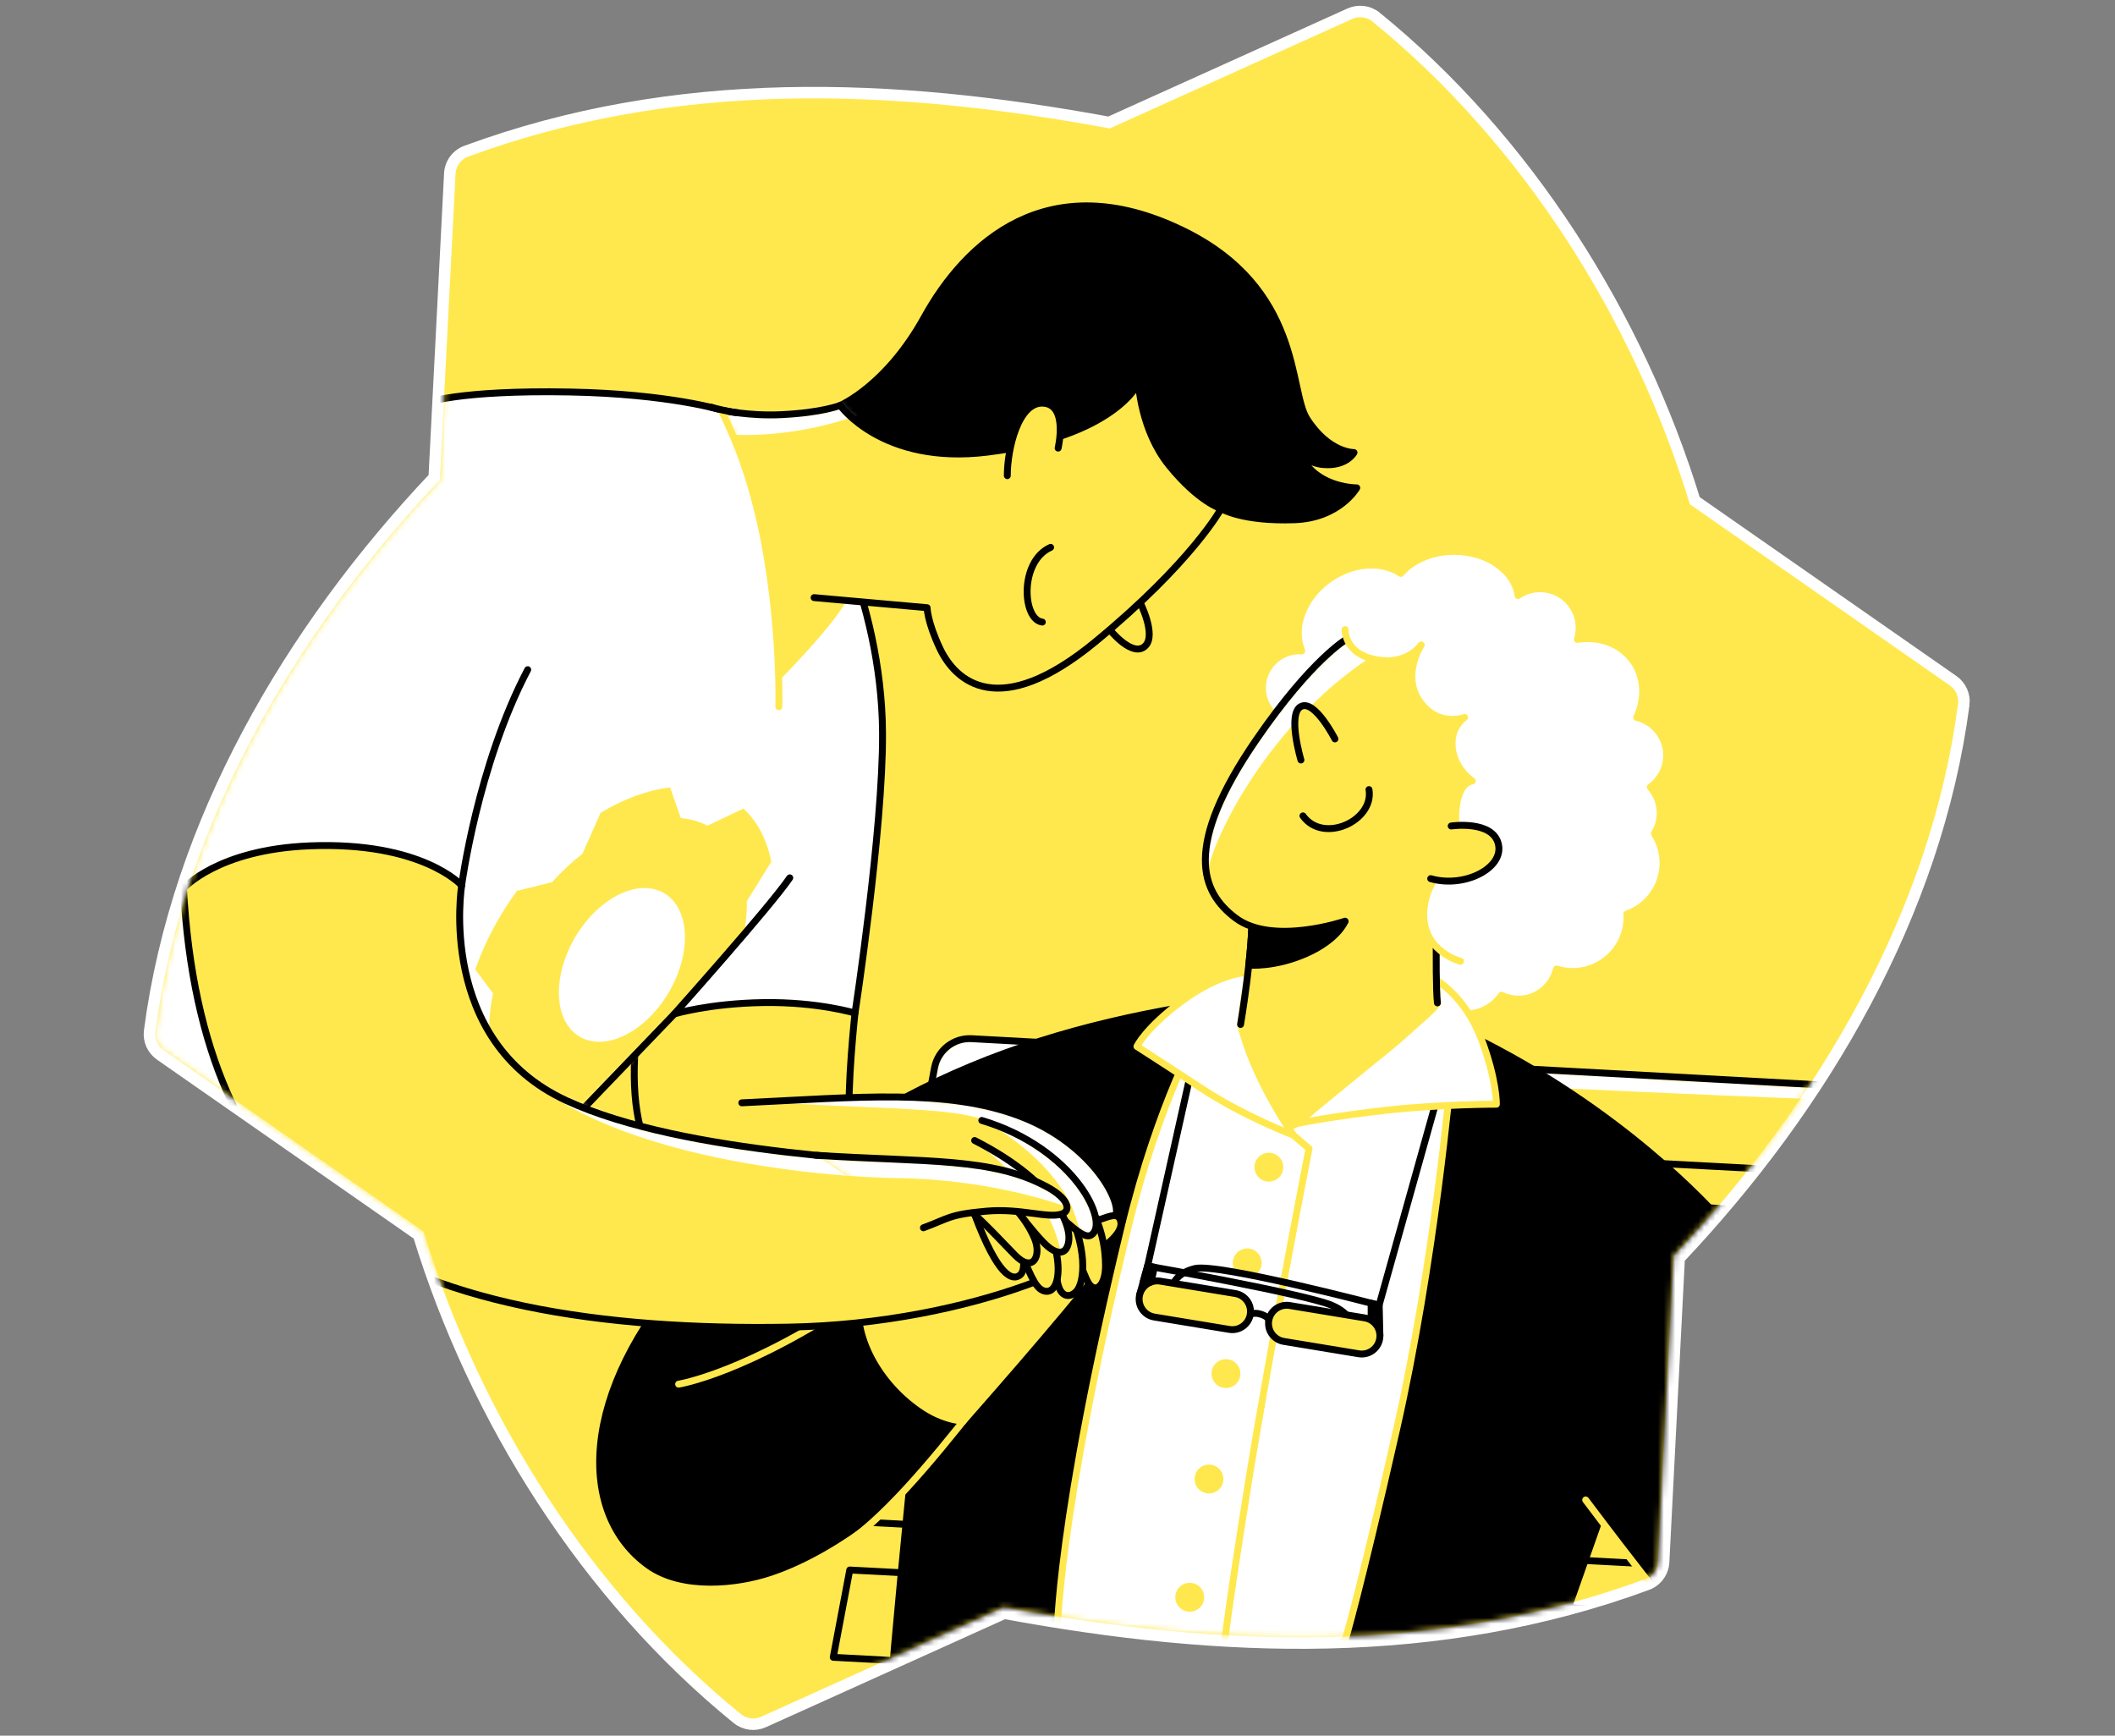 <svg width="368" height="302" viewBox="0 0 368 302" fill="none" xmlns="http://www.w3.org/2000/svg">
<rect x="0" y="0" width="368" height="302" fill="#808080" stroke="none"/>
<path d="M75.553 83.059C50.458 109.627 30.803 143.075 26.035 179.398L26.035 179.402C25.828 181.025 26.555 182.62 27.881 183.55L27.884 183.551L72.831 214.88C82.667 246.968 102.03 277.681 128.293 299.029L128.294 299.03C129.588 300.079 131.357 300.284 132.856 299.61L132.858 299.609L174.745 280.694C212.387 287.634 250.146 289.116 286.607 275.687L286.608 275.687C288.246 275.081 289.364 273.542 289.46 271.806L289.46 271.802L292.167 218.944C317.266 192.366 336.916 158.925 341.684 122.599L341.685 122.599C341.897 120.972 341.168 119.376 339.838 118.446L339.837 118.445L294.885 87.117C285.053 55.032 265.686 24.319 239.423 2.971L239.422 2.971C238.128 1.921 236.36 1.715 234.86 2.39L234.858 2.39L192.975 21.309C155.33 14.37 117.571 12.884 81.113 26.316L81.112 26.316C79.472 26.922 78.356 28.454 78.264 30.193L78.264 30.194C77.999 35.349 77.316 48.658 76.7 60.677L75.886 76.559L75.63 81.563L75.559 82.943L75.553 83.059Z" fill="#FFE84D" stroke="white" stroke-width="2"/>
<mask id="mask0_5127_11522" style="mask-type:luminance" maskUnits="userSpaceOnUse" x="27" y="3" width="314" height="296">
<path d="M294.03 87.739C284.281 55.704 264.975 25.03 238.792 3.747C237.798 2.941 236.434 2.779 235.27 3.302L193.101 22.35C155.437 15.377 117.776 13.874 81.459 27.254C80.196 27.721 79.333 28.902 79.263 30.245C78.732 40.556 76.533 83.478 76.533 83.478C51.414 109.987 31.776 143.352 27.027 179.528C26.868 180.776 27.426 182.01 28.455 182.731L73.687 214.257C83.439 246.296 102.741 276.97 128.924 298.253C129.918 299.059 131.283 299.221 132.446 298.698L174.619 279.654C212.28 286.627 249.941 288.126 286.261 274.749C287.52 274.283 288.387 273.095 288.461 271.751L291.187 218.525C316.31 192.006 335.944 158.648 340.693 122.469C340.856 121.221 340.297 119.987 339.265 119.265L294.03 87.739Z" fill="white"/>
</mask>
<g mask="url(#mask0_5127_11522)">
<path d="M309.329 203.531L160.747 195.614L162.603 185.788C163.183 182.719 165.948 180.551 169.067 180.725L318.148 188.843L309.329 203.531Z" fill="#FFE84D"/>
<mask id="mask1_5127_11522" style="mask-type:luminance" maskUnits="userSpaceOnUse" x="160" y="180" width="159" height="24">
<path d="M309.327 203.535L160.745 195.618L162.601 185.792C163.181 182.723 165.946 180.555 169.065 180.728L318.146 188.847L309.327 203.535Z" fill="white"/>
</mask>
<g mask="url(#mask1_5127_11522)">
<path d="M318.146 188.848L316.559 191.294C274.499 189.693 201.437 185.839 175.685 184.88C172.191 184.749 169.2 186.196 167.81 187.426C164.101 190.711 162.966 194.958 162.966 194.958H160.749C160.749 194.958 161.357 183.816 165.59 181.571C166.028 181.337 167.347 180.63 169.836 180.719C191.543 181.5 318.15 188.848 318.15 188.848H318.146Z" fill="white"/>
</g>
<path d="M309.329 203.531L160.747 195.614L162.603 185.788C163.183 182.719 165.948 180.551 169.067 180.725L318.148 188.843L309.329 203.531Z" stroke="black" stroke-width="1.2" stroke-linecap="round" stroke-linejoin="round"/>
<path d="M294.308 225.344L157.508 218.024L160.379 202.834L301.903 210.401L294.308 225.344Z" fill="#FFE84D" stroke="black" stroke-width="1.2" stroke-linecap="round" stroke-linejoin="round"/>
<path d="M293.449 248.679L154.152 241.222L157.023 226.035L293.449 233.379V248.679Z" fill="#FFE84D" stroke="black" stroke-width="1.2" stroke-linecap="round" stroke-linejoin="round"/>
<path d="M291.739 272.368L149.369 264.794L152.24 249.604L293.45 257.093L291.739 272.368Z" fill="#FFE84D" stroke="black" stroke-width="1.2" stroke-linecap="round" stroke-linejoin="round"/>
<path d="M226.141 292.715L144.981 288.362L147.853 273.172L278.854 280.056L226.141 292.715Z" fill="#FFE84D" stroke="black" stroke-width="1.2" stroke-linecap="round" stroke-linejoin="round"/>
<path d="M288.86 141.464C288.86 139.732 288.206 138.155 287.138 136.956C288.86 135.722 289.985 133.71 289.985 131.429C289.985 128.226 287.764 125.546 284.783 124.828C286.297 121.585 286.194 117.876 284.165 115.009C282.011 111.968 278.242 110.659 274.459 111.25C274.657 110.613 274.763 109.935 274.763 109.231C274.763 105.476 271.718 102.431 267.963 102.431C266.542 102.431 265.223 102.87 264.134 103.616C263.543 99.302 258.798 95.939 253.027 95.939C249.145 95.939 245.726 97.463 243.725 99.772C240.44 97.562 235.383 97.842 231.243 100.773C226.717 103.977 224.815 109.266 226.505 113.258C226.374 113.251 226.243 113.237 226.109 113.237C222.548 113.237 219.659 116.122 219.659 119.687C219.659 123.251 222.509 126.094 226.038 126.133C230.578 135.032 241.769 156.453 248.661 165.247C248.024 166.343 247.653 167.616 247.653 168.974C247.653 173.086 250.984 176.417 255.096 176.417C257.652 176.417 259.908 175.126 261.248 173.164C262.143 173.595 263.14 173.846 264.201 173.846C267.419 173.846 270.109 171.608 270.813 168.602C271.708 168.882 272.655 169.034 273.642 169.034C278.857 169.034 283.083 164.808 283.083 159.593C283.083 159.409 283.065 159.229 283.054 159.045C286.721 157.751 289.355 154.261 289.355 150.152C289.355 148.264 288.797 146.51 287.842 145.035C288.486 143.996 288.864 142.776 288.864 141.464H288.86Z" fill="white" stroke="#FFE84D" stroke-width="1.2" stroke-linecap="round" stroke-linejoin="round"/>
<path d="M211.919 174.281C177.825 179.175 146.762 190.681 119.872 220.782C100.704 242.241 100.396 263.446 112.825 272.363C118.716 276.592 128.22 275.56 134.069 273.598C146.996 269.263 158.318 258.124 158.318 258.124C158.318 258.124 155.305 288.583 155.061 293.784C154.817 298.985 176.899 282.939 176.899 282.939C176.899 282.939 189.543 290.089 221.409 289.032C253.274 287.975 271.035 285.015 271.035 285.015L278.5 263.828L288.499 276.706L291.947 273.707L293.453 219.742L299.581 212.497C299.581 212.497 285.476 195.804 260.364 182.481C240.559 171.972 231.621 171.456 211.922 174.285L211.919 174.281Z" fill="black" stroke="black" stroke-width="1.2" stroke-linecap="round" stroke-linejoin="round"/>
<path d="M224.722 172.61C209.935 175.711 210.218 180.802 212.474 186.007C214.729 191.212 225.291 201.675 225.291 201.675L242.228 193.058C242.228 193.058 251.524 181.368 251.376 176.414C251.227 171.46 224.725 172.61 224.725 172.61H224.722Z" fill="#FFE84D"/>
<path d="M208.711 179.309C214.701 187.731 224.142 196.193 224.142 196.193L225.658 195.482C225.658 195.482 242.21 187.975 244.749 186.356C247.288 184.736 252.429 187.423 252.429 187.423C252.429 187.423 249.621 219.537 243.009 248.679C236.397 277.822 234.035 285.439 234.035 285.439C234.035 285.439 229.265 288.61 208.711 286.92C188.157 285.23 183.928 284.664 183.928 284.664C183.928 284.664 183.857 264.793 196.265 213.628C201.522 191.935 208.714 179.309 208.714 179.309H208.711Z" fill="white" stroke="#FFE84D" stroke-width="1.2" stroke-linecap="round" stroke-linejoin="round"/>
<path d="M207.294 186.18L199.678 220.28" stroke="black" stroke-width="1.2" stroke-linecap="round" stroke-linejoin="round"/>
<path d="M239.954 227.111L250.102 190.857" stroke="black" stroke-width="1.2" stroke-linecap="round" stroke-linejoin="round"/>
<path d="M225.66 195.483C234.037 188.4 242.07 182.099 243.764 180.55C246.854 177.722 249.984 175.197 250.107 174.497L249.927 170.533C249.927 170.533 254.969 173.454 257.72 180.717C260.468 187.979 260.361 192.127 260.361 192.127C260.361 192.127 250.952 192.106 241.335 193.163C231.717 194.22 225.664 195.49 225.664 195.49L225.66 195.483Z" fill="white" stroke="#FFE84D" stroke-width="1.2" stroke-linecap="round" stroke-linejoin="round"/>
<path d="M217.14 169.188L215.857 178.25C218.187 187.878 225.018 197.489 225.018 197.489C225.018 197.489 216.561 194.317 208.951 189.314C201.342 184.311 197.82 182.079 197.82 182.079C197.82 182.079 199.256 178.943 205.571 174.233C212.335 169.188 217.144 169.188 217.144 169.188H217.14Z" fill="white" stroke="#FFE84D" stroke-width="1.2" stroke-linecap="round" stroke-linejoin="round"/>
<path d="M215.854 178.251C215.854 178.251 218.11 165.002 217.828 158.097C217.545 151.191 250.103 151 250.103 151C250.103 151 249.626 170.324 250.103 174.496" fill="#FFE84D"/>
<path d="M215.854 178.251C215.854 178.251 218.11 165.002 217.828 158.097C217.545 151.191 250.103 151 250.103 151C250.103 151 249.626 170.324 250.103 174.496" stroke="black" stroke-width="1.2" stroke-linecap="round" stroke-linejoin="round"/>
<path d="M217.814 161.208C217.711 163.471 217.534 165.713 217.283 167.926C217.283 167.926 221.791 168.351 227.325 165.886C232.859 163.418 234.036 160.285 234.036 160.285L217.814 161.212V161.208Z" fill="black" stroke="black" stroke-width="1.2" stroke-linecap="round" stroke-linejoin="round"/>
<path d="M234.037 160.279C234.037 160.279 221.46 164.579 215.01 159.753C208.918 155.191 205.813 147.278 218.603 128.676C228.273 114.61 234.366 111.166 234.366 111.166C234.366 111.166 244.079 109.334 247.251 113.666C250.422 117.997 253.201 122.124 254.824 126.879C256.447 131.635 256.306 136.076 256.165 140.62C256.023 145.167 256.165 151.001 256.165 151.001" fill="#FFE84D"/>
<mask id="mask2_5127_11522" style="mask-type:luminance" maskUnits="userSpaceOnUse" x="209" y="110" width="48" height="53">
<path d="M234.037 160.283C234.037 160.283 221.46 164.583 215.01 159.757C208.918 155.195 205.813 147.282 218.603 128.679C228.273 114.614 234.366 111.17 234.366 111.17C234.366 111.17 244.079 109.338 247.251 113.67C250.422 118.001 253.201 122.127 254.824 126.883C256.447 131.639 256.306 136.08 256.165 140.624C256.023 145.171 256.165 151.005 256.165 151.005" fill="white"/>
</mask>
<g mask="url(#mask2_5127_11522)">
<path d="M240.733 112.938C220.437 124.978 209.851 148.092 210.07 152.71C210.289 157.328 203.889 150.316 217.131 130.883C230.373 111.449 235.871 110.109 235.871 110.109L240.733 112.938Z" fill="white"/>
</g>
<path d="M234.037 160.279C234.037 160.279 221.46 164.579 215.01 159.753C208.918 155.191 205.813 147.278 218.603 128.676C228.273 114.61 234.366 111.166 234.366 111.166C234.366 111.166 244.079 109.334 247.251 113.666C250.422 117.997 253.201 122.124 254.824 126.879C256.447 131.635 256.306 136.076 256.165 140.62C256.023 145.167 256.165 151.001 256.165 151.001" stroke="black" stroke-width="1.2" stroke-linecap="round" stroke-linejoin="round"/>
<path d="M254.12 167.257C254.12 167.257 245.959 164.924 247.862 157.452C249.764 149.981 255.248 149.214 255.248 149.214C255.248 149.214 252.851 145.621 253.346 140.756C253.841 135.894 256.164 135.894 256.164 135.894C256.164 135.894 253.204 133.992 252.709 130.258C252.214 126.524 254.82 124.83 254.82 124.83C254.82 124.83 250.171 126.591 246.999 122.012C243.827 117.433 247.282 112.217 247.282 112.217C247.282 112.217 245.096 115.46 240.235 114.894C233.863 114.155 234.033 109.537 234.033 109.537C234.033 109.537 245.309 100.164 258.841 111.157C272.372 122.15 254.12 167.254 254.12 167.254V167.257Z" fill="white"/>
<path d="M234.037 109.543C234.037 109.543 233.867 114.161 240.239 114.9C245.1 115.462 247.286 112.223 247.286 112.223C247.286 112.223 243.831 117.439 247.003 122.018C250.174 126.597 254.824 124.836 254.824 124.836C254.824 124.836 252.218 126.526 252.713 130.263C253.208 133.997 256.168 135.9 256.168 135.9C256.168 135.9 253.841 135.9 253.35 140.761C252.855 145.623 255.252 149.219 255.252 149.219C255.252 149.219 248.594 150.432 247.781 158.098C247.006 165.428 254.124 167.26 254.124 167.26" stroke="#FFE84D" stroke-width="1.2" stroke-linecap="round" stroke-linejoin="round"/>
<path d="M252.5 143.719C252.5 143.719 259.692 142.662 260.707 146.845C261.725 151.028 254.812 154.57 248.936 152.88" fill="#FFE84D"/>
<path d="M252.5 143.719C252.5 143.719 259.692 142.662 260.707 146.845C261.725 151.028 254.812 154.57 248.936 152.88" stroke="black" stroke-width="1.2" stroke-linecap="round" stroke-linejoin="round"/>
<path d="M232.274 128.567C232.274 128.567 228.748 121.662 226.355 122.931C223.957 124.201 226.355 132.234 226.355 132.234" fill="#FFE84D"/>
<path d="M232.274 128.567C232.274 128.567 228.748 121.662 226.355 122.931C223.957 124.201 226.355 132.234 226.355 132.234" stroke="black" stroke-width="1.2" stroke-linecap="round" stroke-linejoin="round"/>
<path d="M226.709 141.96C230.234 146.892 239.113 142.805 238.197 137.381L226.709 141.96Z" fill="#FFE84D"/>
<path d="M226.709 141.96C230.234 146.892 239.113 142.805 238.197 137.381" stroke="black" stroke-width="1.2" stroke-linecap="round" stroke-linejoin="round"/>
<path d="M225.016 197.492L227.764 199.854C227.551 200.911 221.035 234.28 217.283 257.535C213.532 280.791 212.892 287.212 212.892 287.212" stroke="#FFE84D" stroke-width="1.2" stroke-linecap="round" stroke-linejoin="round"/>
<path d="M220.779 205.595C222.166 205.595 223.29 204.471 223.29 203.085C223.29 201.698 222.166 200.574 220.779 200.574C219.393 200.574 218.269 201.698 218.269 203.085C218.269 204.471 219.393 205.595 220.779 205.595Z" fill="#FFE84D"/>
<path d="M217.01 222.253C218.397 222.253 219.521 221.129 219.521 219.743C219.521 218.356 218.397 217.232 217.01 217.232C215.624 217.232 214.5 218.356 214.5 219.743C214.5 221.129 215.624 222.253 217.01 222.253Z" fill="#FFE84D"/>
<path d="M213.307 241.511C214.694 241.511 215.818 240.387 215.818 239.001C215.818 237.614 214.694 236.49 213.307 236.49C211.921 236.49 210.797 237.614 210.797 239.001C210.797 240.387 211.921 241.511 213.307 241.511Z" fill="#FFE84D"/>
<path d="M210.359 259.853C211.746 259.853 212.87 258.729 212.87 257.343C212.87 255.956 211.746 254.832 210.359 254.832C208.973 254.832 207.849 255.956 207.849 257.343C207.849 258.729 208.973 259.853 210.359 259.853Z" fill="#FFE84D"/>
<path d="M207.011 280.427C208.398 280.427 209.522 279.303 209.522 277.917C209.522 276.53 208.398 275.406 207.011 275.406C205.625 275.406 204.501 276.53 204.501 277.917C204.501 279.303 205.625 280.427 207.011 280.427Z" fill="#FFE84D"/>
<path d="M275.898 260.982C285.417 273.623 288.582 277.403 288.582 277.403" stroke="#FFE84D" stroke-width="1.2" stroke-linecap="round" stroke-linejoin="round"/>
<path d="M149.401 225.819C148.485 233.362 153.559 241.512 160.465 245.974C164.436 248.541 168.085 248.516 168.085 248.516C168.085 248.516 185.69 228.634 191.333 221.06C192.995 218.829 185.464 210.597 180.786 208.483C176.108 206.368 149.401 225.819 149.401 225.819Z" fill="#FFE84D" stroke="black" stroke-width="1.2" stroke-linecap="round" stroke-linejoin="round"/>
<path d="M148.764 176.279C148.764 176.279 147.318 189.564 147.849 195.483C148.025 197.449 143.761 204.68 128.751 207.427C113.741 210.175 108.031 197.421 111.203 176.421C114.374 155.421 148.764 176.279 148.764 176.279Z" fill="#FFE84D" stroke="black" stroke-width="1.2" stroke-linecap="round" stroke-linejoin="round"/>
<path d="M125.684 71.378C125.684 71.378 116.434 68.525 99.151 68.207C79.569 67.846 73.993 70.137 73.993 70.137V82.76C73.993 82.76 56.444 98.757 40.377 126.945C24.31 155.137 22.337 183.042 22.337 183.042L70.821 215.742L72.232 223.351L117.336 176.416C117.336 176.416 123.397 174.584 132.841 174.443C142.285 174.301 148.767 176.274 148.767 176.274C148.767 176.274 153.66 144.412 153.558 127.5C153.416 103.802 141.999 84.659 141.999 84.659L125.684 71.375V71.378Z" fill="white"/>
<mask id="mask3_5127_11522" style="mask-type:luminance" maskUnits="userSpaceOnUse" x="22" y="68" width="132" height="156">
<path d="M125.684 71.374C125.684 71.374 116.434 68.521 99.151 68.203C79.569 67.842 73.993 70.133 73.993 70.133V82.756C73.993 82.756 56.444 98.753 40.377 126.941C24.31 155.133 22.337 183.038 22.337 183.038L70.821 215.738L72.232 223.347L117.336 176.412C117.336 176.412 123.397 174.58 132.841 174.439C142.285 174.297 148.767 176.27 148.767 176.27C148.767 176.27 153.66 144.408 153.558 127.496C153.416 103.799 141.999 84.655 141.999 84.655L125.684 71.371V71.374Z" fill="white"/>
</mask>
<g mask="url(#mask3_5127_11522)">
<path d="M117.666 176.043L129.302 163.066C129.773 160.874 129.981 158.77 129.95 156.786L134.2 149.955C133.461 146.165 131.831 142.968 129.352 140.687L123.09 143.668C122.45 143.339 121.775 143.057 121.046 142.837C120.208 142.583 119.342 142.424 118.454 142.335L116.594 137.014C112.67 137.463 108.533 139.004 104.495 141.426L101.341 148.551C99.495 149.994 97.713 151.656 96.04 153.502L89.941 155.011C88.477 157.023 87.116 159.159 85.906 161.408C84.591 163.848 83.527 166.287 82.689 168.681L85.783 172.832C85.316 175.021 85.104 177.128 85.132 179.109L80.882 185.943C81.621 189.734 83.254 192.923 85.73 195.211L91.988 192.227C92.628 192.556 93.303 192.839 94.032 193.058C94.87 193.312 95.736 193.471 96.624 193.56L98.484 198.885C102.405 198.436 106.545 196.894 110.583 194.469L113.737 187.344C115.583 185.901 115.986 177.889 117.659 176.043H117.666ZM101.924 180.873C97.497 179.289 96.054 173.356 98.247 167.012C98.519 166.234 98.841 165.453 99.219 164.668C102.691 157.501 109.53 153.13 114.491 154.909C119.455 156.684 120.671 163.94 117.196 171.11C116.803 171.924 116.368 172.698 115.894 173.433C112.199 179.19 106.326 182.446 101.924 180.869V180.873Z" fill="#FFE84D"/>
</g>
<path d="M125.684 71.378C125.684 71.378 116.434 68.525 99.151 68.207C79.569 67.846 73.993 70.137 73.993 70.137V82.76C73.993 82.76 56.444 98.757 40.377 126.945C24.31 155.137 22.337 183.042 22.337 183.042L70.821 215.742L72.232 223.351L117.336 176.416C117.336 176.416 123.397 174.584 132.841 174.443C142.285 174.301 148.767 176.274 148.767 176.274C148.767 176.274 153.66 144.412 153.558 127.5C153.416 103.802 141.999 84.659 141.999 84.659L125.684 71.375V71.378Z" stroke="black" stroke-width="1.2" stroke-linecap="round" stroke-linejoin="round"/>
<path d="M146.193 70.534C146.193 70.534 154.192 67.185 160.818 55.206C168.006 42.204 182.341 28.736 205.763 40.09C226.586 50.185 224.195 67.861 227.381 72.861C231.186 78.833 235.595 78.741 235.595 78.741C235.595 78.741 234.28 81.212 230.164 80.823C227.908 80.611 226.639 79.306 226.639 79.306C226.639 79.306 226.911 81.315 229.846 83.111C232.781 84.907 236.072 84.883 236.072 84.883C236.072 84.883 233.078 90.151 225.238 90.434C216.098 90.763 212.474 88.503 212.474 88.503C212.474 88.503 162.632 88.751 154.916 82.761C147.201 76.771 146.197 70.534 146.197 70.534H146.193Z" fill="black" stroke="black" stroke-width="1.2" stroke-linecap="round" stroke-linejoin="round"/>
<path d="M125.018 71.191C135.236 87.34 135.307 118.682 135.307 118.682C135.307 118.682 145.773 108.269 147.835 103.46C149.896 98.651 125.021 71.191 125.021 71.191H125.018Z" fill="#FFE84D"/>
<path d="M198.369 104.826C198.369 104.826 201.204 110.395 199.309 112.347C197.117 114.61 193.086 109.554 193.086 109.554" fill="#FFE84D"/>
<path d="M198.369 104.826C198.369 104.826 201.204 110.395 199.309 112.347C197.117 114.61 193.086 109.554 193.086 109.554" stroke="black" stroke-width="1.2" stroke-linecap="round" stroke-linejoin="round"/>
<path d="M125.686 71.379C125.686 71.379 130.289 72.422 135.993 72.146C143.075 71.803 146.194 70.534 146.194 70.534C146.194 70.534 153.502 80.926 171.776 78.673C194.081 75.926 198.097 66.623 198.097 66.623C198.097 66.623 198.451 74.851 203.408 80.975C208.564 87.343 212.474 88.507 212.474 88.507C212.474 88.507 207.4 97.81 190.594 111.656C173.788 125.503 166.246 118.562 163.534 112.82C161.335 108.163 161.313 105.737 161.313 105.737L141.65 103.983" fill="#FFE84D"/>
<mask id="mask4_5127_11522" style="mask-type:luminance" maskUnits="userSpaceOnUse" x="125" y="66" width="88" height="54">
<path d="M125.688 71.379C125.688 71.379 130.291 72.422 135.995 72.146C143.077 71.803 146.196 70.534 146.196 70.534C146.196 70.534 153.504 80.926 171.778 78.673C194.082 75.926 198.099 66.623 198.099 66.623C198.099 66.623 198.453 74.851 203.41 80.975C208.566 87.343 212.476 88.507 212.476 88.507C212.476 88.507 207.402 97.81 190.596 111.656C173.79 125.503 166.248 118.562 163.536 112.82C161.336 108.163 161.315 105.737 161.315 105.737L141.652 103.983" fill="white"/>
</mask>
<g mask="url(#mask4_5127_11522)">
<path d="M125.685 75.499C138.053 76.627 149.188 72.257 149.188 72.257L146.932 68.166L122.266 70.135L125.685 75.499Z" fill="white"/>
</g>
<path d="M125.686 71.379C125.686 71.379 130.289 72.422 135.993 72.146C143.075 71.803 146.194 70.534 146.194 70.534C146.194 70.534 153.502 80.926 171.776 78.673C194.081 75.926 198.097 66.623 198.097 66.623C198.097 66.623 198.451 74.851 203.408 80.975C208.564 87.343 212.474 88.507 212.474 88.507C212.474 88.507 207.4 97.81 190.594 111.656C173.788 125.503 166.246 118.562 163.534 112.82C161.335 108.163 161.313 105.737 161.313 105.737L141.65 103.983" stroke="black" stroke-width="1.2" stroke-linecap="round" stroke-linejoin="round"/>
<path d="M184.108 77.969C184.108 77.969 185.904 70.427 181.537 70.148C177.167 69.865 175.265 78.111 175.265 82.764" fill="#FFE84D"/>
<path d="M184.108 77.969C184.108 77.969 185.904 70.427 181.537 70.148C177.167 69.865 175.265 78.111 175.265 82.764" stroke="black" stroke-width="1.2" stroke-linecap="round" stroke-linejoin="round"/>
<path d="M129.07 191.885C149.26 190.934 164.694 189.35 177.483 194.212C190.273 199.074 195.63 209.752 193.975 211.76C192.32 213.769 189.007 211.336 186.153 208.377C183.3 205.417 128.543 207.797 128.543 207.797" fill="#FFE84D"/>
<mask id="mask5_5127_11522" style="mask-type:luminance" maskUnits="userSpaceOnUse" x="128" y="190" width="67" height="23">
<path d="M129.072 191.885C149.262 190.934 164.696 189.35 177.485 194.212C190.275 199.074 195.632 209.752 193.977 211.76C192.322 213.769 189.009 211.336 186.155 208.377C183.302 205.417 128.545 207.797 128.545 207.797" fill="white"/>
</mask>
<g mask="url(#mask5_5127_11522)">
<path d="M131.818 191.751C165.434 193.469 167.945 192.504 177.156 197.479C186.367 202.454 188.573 206.966 189.309 208.479C190.044 209.992 191.335 213.755 193.237 212.492C195.139 211.23 195.408 206.301 184.281 197.719C173.153 189.138 148.462 190.895 141.998 191.227C135.531 191.56 131.822 191.751 131.822 191.751H131.818Z" fill="white"/>
</g>
<path d="M129.07 191.885C149.26 190.934 164.694 189.35 177.483 194.212C190.273 199.074 195.63 209.752 193.975 211.76C192.32 213.769 189.007 211.336 186.153 208.377C183.3 205.417 128.543 207.797 128.543 207.797" stroke="black" stroke-width="1.2" stroke-linecap="round" stroke-linejoin="round"/>
<path d="M150.063 225.344C129.88 239.003 118.077 240.835 118.077 240.835" stroke="#FFE84D" stroke-width="1.2" stroke-linecap="round" stroke-linejoin="round"/>
<path d="M182.804 95.236C177.341 97.669 177.871 107.817 181.358 108.238L182.804 95.236Z" fill="#FFE84D"/>
<path d="M182.804 95.236C177.341 97.669 177.871 107.817 181.358 108.238" stroke="black" stroke-width="1.2" stroke-linecap="round" stroke-linejoin="round"/>
<path d="M31.925 154.569C33.474 183.181 42.639 201.349 55.647 211.896C74.253 226.977 104.931 231.475 137.21 230.913C169.489 230.35 196.408 217.992 194.997 212.494C194.223 209.471 189.969 214.541 183.509 212.975C178.226 211.695 171.041 203.562 166.667 203.057C156.944 201.929 119.339 201.062 98.591 191.512C75.897 181.07 80.331 154.053 80.331 154.053C80.331 154.053 75.264 141.465 74.419 141.465C73.574 141.465 40.383 142.946 40.383 142.946L31.925 154.576V154.569Z" fill="#FFE84D"/>
<mask id="mask6_5127_11522" style="mask-type:luminance" maskUnits="userSpaceOnUse" x="31" y="141" width="165" height="90">
<path d="M31.925 154.565C33.474 183.178 42.639 201.345 55.647 211.893C74.253 226.973 104.931 231.471 137.21 230.909C169.489 230.346 196.408 217.988 194.997 212.49C194.223 209.467 189.969 214.537 183.509 212.971C178.226 211.691 171.041 203.558 166.667 203.053C156.944 201.925 119.339 201.059 98.591 191.508C75.897 181.067 80.331 154.049 80.331 154.049C80.331 154.049 75.264 141.461 74.419 141.461C73.574 141.461 40.383 142.942 40.383 142.942L31.925 154.572V154.565Z" fill="white"/>
</mask>
<g mask="url(#mask6_5127_11522)">
<path d="M85.299 179.926C96.755 200.406 139.72 204.744 156.497 204.992C173.275 205.239 185.654 210.009 185.654 210.009C185.654 210.009 186.521 203.705 163.025 202.075C139.529 200.445 127.195 199.84 114.254 196.647C101.313 193.451 85.295 179.929 85.295 179.929L85.299 179.926Z" fill="white"/>
</g>
<path d="M31.925 154.569C33.474 183.181 42.639 201.349 55.647 211.896C74.253 226.977 104.931 231.475 137.21 230.913C169.489 230.35 196.408 217.992 194.997 212.494C194.223 209.471 189.969 214.541 183.509 212.975C178.226 211.695 171.041 203.562 166.667 203.057C156.944 201.929 119.339 201.062 98.591 191.512C75.897 181.07 80.331 154.053 80.331 154.053C80.331 154.053 75.264 141.465 74.419 141.465C73.574 141.465 40.383 142.946 40.383 142.946L31.925 154.576V154.569Z" stroke="black" stroke-width="1.2" stroke-linecap="round" stroke-linejoin="round"/>
<path d="M91.821 116.52C83.084 133.152 80.326 154.053 80.326 154.053C80.326 154.053 73.498 146.398 53.909 147.172C37.842 147.809 31.923 154.573 31.923 154.573C31.923 154.573 30.724 141.748 36.435 127.371" fill="white"/>
<path d="M91.821 116.52C83.084 133.152 80.326 154.053 80.326 154.053C80.326 154.053 73.498 146.398 53.909 147.172C37.842 147.809 31.923 154.573 31.923 154.573C31.923 154.573 30.724 141.748 36.435 127.371" stroke="black" stroke-width="1.2" stroke-linecap="round" stroke-linejoin="round"/>
<path d="M117.333 176.418C117.333 176.418 133.966 157.812 137.417 152.738" stroke="black" stroke-width="1.2" stroke-linecap="round" stroke-linejoin="round"/>
<path d="M188.249 207.494C192.001 212.992 192.34 217.766 192.354 220.216C192.372 223.6 190.685 225.082 189.497 223.392C188.348 221.758 187.029 216.026 183.857 211.412" fill="#FFE84D"/>
<path d="M188.249 207.494C192.001 212.992 192.34 217.766 192.354 220.216C192.372 223.6 190.685 225.082 189.497 223.392C188.348 221.758 187.029 216.026 183.857 211.412" stroke="black" stroke-width="1.2" stroke-linecap="round" stroke-linejoin="round"/>
<path d="M184.858 208.484C189.603 217.08 188.649 223.243 187.287 224.689C186.114 225.934 184.141 225.892 183.858 221.981C183.578 218.07 180.615 212.162 179.459 211.083" fill="#FFE84D"/>
<path d="M184.858 208.484C189.603 217.08 188.649 223.243 187.287 224.689C186.114 225.934 184.141 225.892 183.858 221.981C183.578 218.07 180.615 212.162 179.459 211.083" stroke="black" stroke-width="1.2" stroke-linecap="round" stroke-linejoin="round"/>
<path d="M177.525 205.596C186.053 216.051 185.056 225.98 181.467 224.552C178.458 223.353 177.468 212.498 170.831 208.485" fill="#FFE84D"/>
<path d="M177.525 205.596C186.053 216.051 185.056 225.98 181.467 224.552C178.458 223.353 177.468 212.498 170.831 208.485" stroke="black" stroke-width="1.2" stroke-linecap="round" stroke-linejoin="round"/>
<path d="M170.831 194.951C187.075 199.834 193.284 213.027 189.798 214.929C187.609 216.121 181.817 207.564 172.514 202.437" fill="#FFE84D"/>
<mask id="mask7_5127_11522" style="mask-type:luminance" maskUnits="userSpaceOnUse" x="170" y="194" width="21" height="22">
<path d="M170.829 194.951C187.073 199.834 193.282 213.027 189.796 214.929C187.607 216.121 181.815 207.564 172.512 202.437" fill="white"/>
</mask>
<g mask="url(#mask7_5127_11522)">
<path d="M171.526 195.232C179.277 199.532 183.655 204.85 185.659 208.322C187.664 211.795 187.523 214.91 189.004 215.044C190.486 215.178 191.805 213.573 188.396 206.834C184.988 200.094 171.526 195.232 171.526 195.232Z" fill="white"/>
</g>
<path d="M170.831 194.951C187.075 199.834 193.284 213.027 189.798 214.929C187.609 216.121 181.817 207.564 172.514 202.437" stroke="black" stroke-width="1.2" stroke-linecap="round" stroke-linejoin="round"/>
<path d="M169.584 211.322C173.626 222.075 176.122 222.913 177.473 221.856C179.23 220.48 176.829 213.189 176.829 213.189" fill="#FFE84D"/>
<path d="M169.584 211.322C173.626 222.075 176.122 222.913 177.473 221.856C179.23 220.48 176.829 213.189 176.829 213.189" stroke="black" stroke-width="1.2" stroke-linecap="round" stroke-linejoin="round"/>
<path d="M169.584 198.441C184.512 206.051 187.281 214.509 185.516 217.256C184.894 218.225 183.646 217.988 182.398 216.948C180.106 215.039 177.345 210.789 175.156 208.908C171.772 206.001 167.809 204.311 167.809 204.311" fill="#FFE84D"/>
<mask id="mask8_5127_11522" style="mask-type:luminance" maskUnits="userSpaceOnUse" x="167" y="198" width="19" height="20">
<path d="M169.584 198.441C184.512 206.051 187.281 214.509 185.516 217.256C184.894 218.225 183.646 217.988 182.398 216.948C180.106 215.039 177.345 210.789 175.156 208.908C171.772 206.001 167.809 204.311 167.809 204.311" fill="white"/>
</mask>
<g mask="url(#mask8_5127_11522)">
<path d="M170.007 198.664C178.889 206.443 181.18 208.936 182.803 212.5C184.423 216.064 184.497 217.878 184.557 217.868C184.617 217.857 187.849 218.387 184.992 211.694C182.135 205 170.007 198.664 170.007 198.664Z" fill="white"/>
</g>
<path d="M169.584 198.441C184.512 206.051 187.281 214.509 185.516 217.256C184.894 218.225 183.646 217.988 182.398 216.948C180.106 215.039 177.345 210.789 175.156 208.908C171.772 206.001 167.809 204.311 167.809 204.311" stroke="black" stroke-width="1.2" stroke-linecap="round" stroke-linejoin="round"/>
<path d="M167.087 202.984C175.315 207.747 178.553 212.04 180.007 215.494C181.251 218.454 179.77 221.661 176.531 218.313C172.238 213.878 170.188 211.562 164.799 207.227" fill="#FFE84D"/>
<path d="M167.087 202.984C175.315 207.747 178.553 212.04 180.007 215.494C181.251 218.454 179.77 221.661 176.531 218.313C172.238 213.878 170.188 211.562 164.799 207.227" stroke="black" stroke-width="1.2" stroke-linecap="round" stroke-linejoin="round"/>
<path d="M141.992 201.012C161.401 202.246 172.656 201.365 182.167 206.51C185.986 208.575 186.389 210.686 184.738 211.23C182.28 212.044 177.691 210.209 171.641 210.735C165.039 211.312 165.113 212.005 160.672 213.624" fill="#FFE84D"/>
<mask id="mask9_5127_11522" style="mask-type:luminance" maskUnits="userSpaceOnUse" x="141" y="201" width="45" height="13">
<path d="M141.992 201.008C161.401 202.242 172.656 201.361 182.167 206.506C185.986 208.571 186.389 210.682 184.738 211.227C182.28 212.04 177.691 210.205 171.641 210.732C165.039 211.308 165.113 212.001 160.672 213.62" fill="white"/>
</mask>
<g mask="url(#mask9_5127_11522)">
<path d="M85.297 179.928C96.754 200.408 139.719 204.746 156.496 204.994C173.274 205.241 185.653 210.011 185.653 210.011C185.653 210.011 186.52 203.707 163.024 202.077C139.528 200.447 127.194 199.842 114.253 196.649C101.312 193.453 85.294 179.931 85.294 179.931L85.297 179.928Z" fill="white"/>
</g>
<path d="M141.992 201.012C161.401 202.246 172.656 201.365 182.167 206.51C185.986 208.575 186.389 210.686 184.738 211.23C182.28 212.044 177.691 210.209 171.641 210.735C165.039 211.312 165.113 212.005 160.672 213.624" stroke="black" stroke-width="1.2" stroke-linecap="round" stroke-linejoin="round"/>
<path d="M124.417 69.213C127.44 75.146 129.721 80.588 131.595 87.953C136.011 105.307 135.516 122.966 135.516 122.966" stroke="#FFE84D" stroke-width="1.2" stroke-linecap="round" stroke-linejoin="round"/>
<path d="M217.541 228.701C218.549 228.114 220.791 228.977 220.762 229.759" stroke="black" stroke-width="1.2" stroke-linecap="round" stroke-linejoin="round"/>
<path d="M198.34 225.12L199.676 220.279C199.676 220.279 227.027 225.134 231.708 227.107C236.39 229.08 235.442 232.514 235.442 232.514" stroke="black" stroke-width="1.2" stroke-linecap="round" stroke-linejoin="round"/>
<path d="M240.096 232.32L239.955 227.108C239.955 227.108 211.943 219.739 207.891 220.719C203.839 221.698 203.747 224.689 203.747 224.689" stroke="black" stroke-width="1.2" stroke-linecap="round" stroke-linejoin="round"/>
<path d="M214.933 225.067L201.882 222.914C200.158 222.629 198.529 223.796 198.245 225.521C197.96 227.245 199.127 228.874 200.852 229.158L213.903 231.312C215.627 231.597 217.256 230.429 217.541 228.705C217.825 226.98 216.658 225.352 214.933 225.067Z" fill="#FFE84D" stroke="black" stroke-width="1.2" stroke-linecap="round" stroke-linejoin="round"/>
<path d="M237.45 229.306L224.399 227.152C222.674 226.867 221.046 228.035 220.761 229.759C220.477 231.484 221.644 233.112 223.368 233.397L236.42 235.55C238.144 235.835 239.773 234.668 240.057 232.943C240.342 231.219 239.175 229.59 237.45 229.306Z" fill="#FFE84D" stroke="black" stroke-width="1.2" stroke-linecap="round" stroke-linejoin="round"/>
<path d="M200.844 220.488L200.296 223.055H198.91L199.677 220.279L200.844 220.488Z" fill="black" stroke="black" stroke-width="1.2" stroke-linecap="round" stroke-linejoin="round"/>
<path d="M238.571 226.75L239.954 227.111V230.502L238.571 229.455V226.75Z" fill="black" stroke="black" stroke-width="1.2" stroke-linecap="round" stroke-linejoin="round"/>
</g>
<path d="M123.699 70.853C127.161 71.755 128.374 71.822 128.374 71.822" stroke="black" stroke-width="1.2" stroke-linecap="round" stroke-linejoin="round"/>
<path d="M169.686 244.637C161.723 254.746 153.396 264.699 146.204 269.179" stroke="#FFE84D" stroke-width="1.2" stroke-linecap="round" stroke-linejoin="round"/>
</svg>
